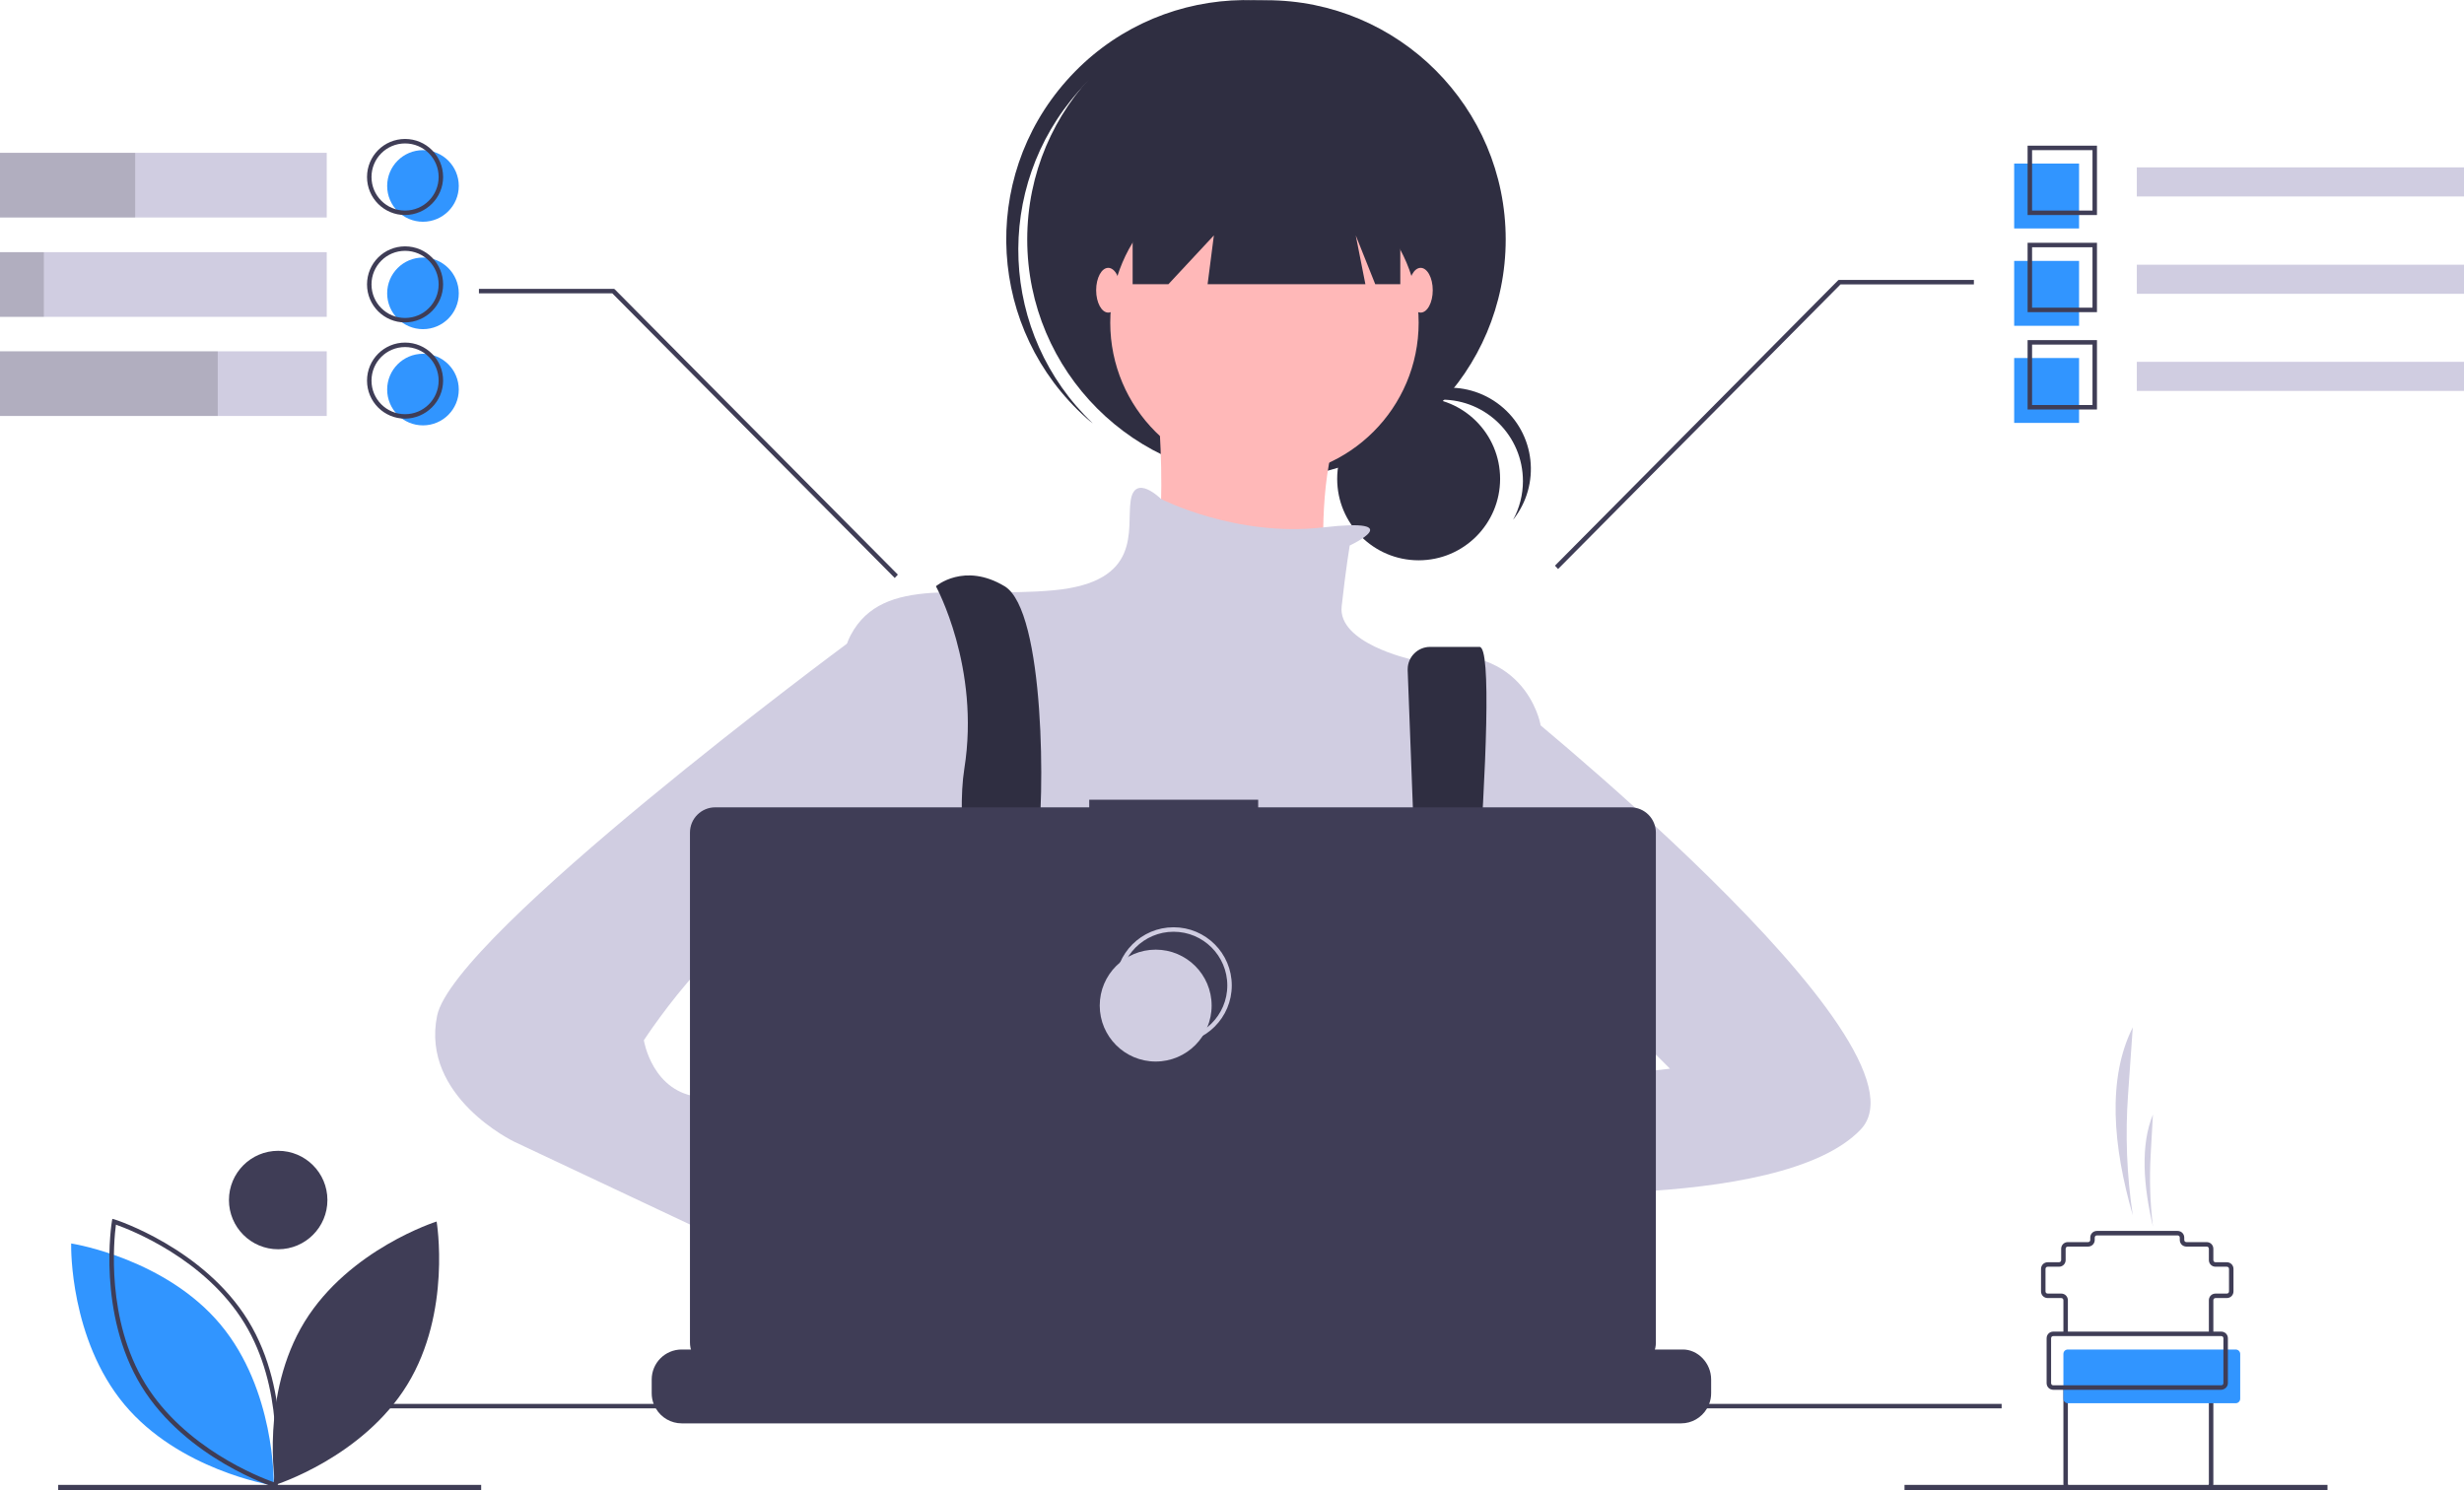 <?xml version="1.0" encoding="utf-8"?>
<!-- Generator: Adobe Illustrator 24.1.3, SVG Export Plug-In . SVG Version: 6.00 Build 0)  -->
<svg version="1.1" id="f61e7f2c-3df8-44b9-b514-d2b672d0e0d5"
	 xmlns="http://www.w3.org/2000/svg" xmlns:xlink="http://www.w3.org/1999/xlink" x="0px" y="0px" viewBox="0 0 1101 666.1"
	 style="enable-background:new 0 0 1101 666.1;" xml:space="preserve">
<style type="text/css">
	.st0{fill:#2F2E41;}
	.st1{fill:#FFB8B8;}
	.st2{fill:#D0CDE1;}
	.st3{fill:#3195FF;}
	.st4{fill:#3F3D56;}
	.st5{fill:none;stroke:#D0CDE1;stroke-width:2;stroke-miterlimit:10;}
	.st6{opacity:0.15;enable-background:new    ;}
</style>
<circle class="st0" cx="633.9" cy="214" r="36.4"/>
<path class="st0" d="M644.1,178.6c20.1,0,36.4,16.3,36.4,36.4c0,6-1.5,12-4.4,17.3c12.5-15.7,10-38.6-5.7-51.1
	c-15.7-12.5-38.6-10-51.1,5.7c-1.4,1.7-2.6,3.5-3.6,5.5C622.5,183.7,633,178.6,644.1,178.6z"/>
<circle class="st0" cx="565.9" cy="107" r="106.9"/>
<path class="st0" d="M482,40.7c38.3-43.1,103.8-48,148.2-11.2c-0.9-0.8-1.7-1.7-2.6-2.5C583.4-12.2,515.8-8.2,476.6,36
	c-39.2,44.1-35.2,111.6,8.9,150.9c0.9,0.8,1.8,1.6,2.8,2.3C446.5,149.4,443.7,83.8,482,40.7z"/>
<circle class="st1" cx="565" cy="144.2" r="68.9"/>
<path class="st1" d="M516.1,165.9c0,0,9.1,83.4-5.4,92.4s83.4,21.7,83.4,21.7s-14.5-90.6,21.7-114.2L516.1,165.9z"/>
<path class="st2" d="M603.1,243.8c0,0,27-12.6-11.9-8.1S518.8,223,518.8,223s-11.8-11.8-13.6,0.9s5.4,36.2-34.4,39.9
	s-76.1-7.2-90.6,19.9s-7.2,145-7.2,145s27.2,97.9,48.9,112.3s212-5.4,212-5.4l54.4-97.9V323.6c0,0-7.2-39.9-58-29
	c0,0-32.6-7.2-30.8-23.6S603.1,243.8,603.1,243.8z"/>
<path class="st0" d="M429,610.3c1.1-4.9,1.9-7.6,1.9-7.6l-0.6-4l-6-40.5l-2.5-17.1c21.7-9.1,27.2-50.7,27.2-50.7l0.8-0.5l3.7-2.2v0
	l13.3-8l0.3-0.2l5.4,3.6l10.9,7.3c38.2,28.1,77.2,27.6,101.2,23.2c14.7-2.7,23.8-6.9,23.8-6.9l26.4-8.8l0.8-0.3l0.8,0.1L652,500
	l0.3,0l1.3,0.2l-3.6,24.8l-5.2,36c13.7,7.3,25.9,20.9,36.6,37.7c2.4,3.7,4.6,7.6,6.9,11.6c2.9,5.2,5.6,10.6,8.3,16.2
	c0.3,0.7,0.6,1.3,0.9,2c1,2.2,2,4.4,3,6.6H424.3c0.4-2.2,0.7-4.3,1.1-6.3c0-0.1,0-0.1,0-0.2c0.1-0.7,0.3-1.3,0.4-2
	C426.9,619.8,428.1,614.3,429,610.3z"/>
<path class="st0" d="M418.2,262c0,0,19.9,36.2,12.7,81.5s21.7,157.7,21.7,157.7l21.7-5.4c0,0-14.5-94.2-10.9-116
	c3.6-21.7,3.6-106.9-14.5-117.8S418.2,262,418.2,262z"/>
<path class="st0" d="M629,299.6l7.6,200.6l14.5,9.1c0,0,20.8-220.2,10-220.2h-22.1c-5.5,0-10,4.5-10,10
	C629,299.3,629,299.5,629,299.6z"/>
<circle class="st3" cx="462.6" cy="487.6" r="9.1"/>
<circle class="st3" cx="643.8" cy="496.6" r="9.1"/>
<polygon class="st0" points="506.1,58.1 506.1,127 522.1,127 542.4,105.2 539.6,127 610.1,127 605.8,105.2 614.5,127 625.7,127 
	625.7,58.1 "/>
<ellipse class="st1" cx="495.2" cy="129.7" rx="5.4" ry="10"/>
<ellipse class="st1" cx="634.8" cy="129.7" rx="5.4" ry="10"/>
<path class="st1" d="M671.9,495.7c0,0-82.4-15.4-87.9,11.8s91.5,15.4,91.5,15.4L671.9,495.7z"/>
<path class="st2" d="M670.1,309.1c0,0,197.5,157.7,161.3,195.7s-174,27.2-174,27.2l9.1-45.3l79.7-9.1l-39.9-39.9l-36.2,3.6
	L670.1,309.1z"/>
<path class="st1" d="M378.4,571.8l25.4,19.9c0,0,18.1,56.2,45.3,39.9s-25.4-74.3-25.4-74.3l-30.8-10.9L378.4,571.8z"/>
<path class="st2" d="M403.7,280.1l-25.3,7.6c0,0-175.8,130.1-183.1,166.3s34.4,56.2,34.4,56.2l157.7,74.3l16.3-43.5L329.4,503
	c0,0,5.4-10.9-16.3-12.7s-25.4-25.4-25.4-25.4s43.5-67,67-52.6s30.8,25.4,30.8,25.4L403.7,280.1z"/>
<path class="st4" d="M764.6,616.5v6.1c0,1.7-0.3,3.3-0.9,4.9c-0.3,0.7-0.6,1.4-1,2c-2.4,4.1-6.8,6.6-11.5,6.6H304.6
	c-4.7,0-9.1-2.5-11.5-6.6c-0.4-0.6-0.7-1.3-1-2c-0.6-1.6-0.9-3.2-0.9-4.9v-6.1c0-7.4,6-13.4,13.4-13.4c0,0,0,0,0,0h25.7v-2.8
	c0-0.3,0.2-0.6,0.6-0.6c0,0,0,0,0,0h13.4c0.3,0,0.6,0.2,0.6,0.6c0,0,0,0,0,0v2.8h8.4v-2.8c0-0.3,0.2-0.6,0.6-0.6c0,0,0,0,0,0h13.4
	c0.3,0,0.6,0.2,0.6,0.6c0,0,0,0,0,0v2.8h8.4v-2.8c0-0.3,0.2-0.6,0.6-0.6c0,0,0,0,0,0h13.4c0.3,0,0.6,0.2,0.6,0.6c0,0,0,0,0,0v2.8
	h8.4v-2.8c0-0.3,0.2-0.6,0.6-0.6c0,0,0,0,0,0h13.4c0.3,0,0.6,0.2,0.6,0.6c0,0,0,0,0,0v2.8h8.4v-2.8c0-0.3,0.2-0.6,0.6-0.6
	c0,0,0,0,0,0h13.4c0.3,0,0.6,0.2,0.6,0.6c0,0,0,0,0,0v2.8h8.4v-2.8c0-0.3,0.2-0.6,0.6-0.6c0,0,0,0,0,0h13.4c0.3,0,0.6,0.2,0.6,0.6
	c0,0,0,0,0,0v2.8h8.4v-2.8c0-0.3,0.2-0.6,0.6-0.6c0,0,0,0,0,0h105.2c0.3,0,0.6,0.2,0.6,0.6c0,0,0,0,0,0v2.8h8.4v-2.8
	c0-0.3,0.2-0.6,0.6-0.6c0,0,0,0,0,0h13.4c0.3,0,0.6,0.3,0.6,0.6v2.8h8.4v-2.8c0-0.3,0.2-0.6,0.6-0.6c0,0,0,0,0,0h13.4
	c0.3,0,0.6,0.2,0.6,0.6c0,0,0,0,0,0v2.8h8.4v-2.8c0-0.3,0.2-0.6,0.6-0.6c0,0,0,0,0,0h13.4c0.3,0,0.6,0.2,0.6,0.6c0,0,0,0,0,0v2.8
	h8.4v-2.8c0-0.3,0.2-0.6,0.6-0.6c0,0,0,0,0,0h13.4c0.3,0,0.6,0.3,0.5,0.6v2.8h8.4v-2.8c0-0.3,0.2-0.6,0.6-0.6c0,0,0,0,0,0h13.4
	c0.3,0,0.6,0.2,0.6,0.6c0,0,0,0,0,0v2.8h8.4v-2.8c0-0.3,0.2-0.6,0.6-0.6c0,0,0,0,0,0h13.4c0.3,0,0.6,0.2,0.6,0.6c0,0,0,0,0,0v2.8
	h39.2C758.6,603,764.6,609.1,764.6,616.5C764.6,616.5,764.6,616.5,764.6,616.5z"/>
<rect x="161.4" y="627.4" class="st4" width="733" height="2"/>
<path class="st4" d="M728.6,360.8H562.2v-3.4h-75.5v3.4H319.6c-6.2,0-11.3,5-11.3,11.3V600c0,6.2,5,11.3,11.3,11.3h409
	c6.2,0,11.3-5,11.3-11.3V372.1C739.9,365.9,734.9,360.8,728.6,360.8L728.6,360.8z"/>
<circle class="st5" cx="524.4" cy="440.4" r="25"/>
<circle class="st2" cx="516.4" cy="449.4" r="25"/>
<rect x="26" y="663.6" class="st4" width="189" height="2.3"/>
<rect x="851" y="663.6" class="st4" width="189" height="2.3"/>
<path class="st4" d="M136.1,590.7c-19.9,32.5-13.1,72.9-13.1,72.9s39.1-12.3,59-44.8s13.1-72.9,13.1-72.9S156.1,558.2,136.1,590.7z"
	/>
<path class="st3" d="M122.3,663.9l-1.1-0.2c-0.4-0.1-41.2-6.8-65.6-36c-24.4-29.2-23.8-70.5-23.8-70.9l0-1.1l1.1,0.2
	c0.4,0.1,41.2,6.8,65.6,36l0,0c24.4,29.2,23.8,70.5,23.8,70.9L122.3,663.9z"/>
<path class="st4" d="M123.9,665l-1.1-0.3c-0.4-0.1-39.7-12.8-59.6-45.2C43.3,587,49.9,546.2,50,545.8l0.2-1.1l1.1,0.3
	c0.4,0.1,39.7,12.8,59.6,45.2l0,0c19.9,32.5,13.3,73.2,13.2,73.6L123.9,665z M51.8,547.3c-0.9,6.8-4.5,42.3,13.1,71.1
	c17.6,28.7,50.9,41.7,57.4,44c0.9-6.8,4.5-42.3-13.1-71.1l0,0C91.6,562.5,58.3,549.6,51.8,547.3L51.8,547.3z"/>
<circle class="st4" cx="124.3" cy="536.3" r="22"/>
<polygon class="st4" points="399.8,258.3 273.6,131.1 214,131.1 214,129.1 274.4,129.1 274.7,129.3 401.2,256.8 "/>
<polygon class="st4" points="696.2,254.3 822.4,127.1 882,127.1 882,125.1 821.6,125.1 821.3,125.3 694.8,252.8 "/>
<rect x="0" y="68.3" class="st2" width="146" height="28.9"/>
<rect x="0" y="112.7" class="st2" width="146" height="28.9"/>
<rect x="0" y="157" class="st2" width="146" height="28.9"/>
<rect x="0" y="68.3" class="st6" width="60.4" height="28.9"/>
<rect y="112.7" class="st6" width="19.6" height="28.9"/>
<rect x="0" y="157" class="st6" width="97.3" height="28.9"/>
<rect x="954.8" y="74.8" class="st2" width="146.2" height="13"/>
<rect x="900" y="73.1" class="st3" width="29" height="29"/>
<rect x="900" y="116.6" class="st3" width="29" height="29"/>
<rect x="900" y="160" class="st3" width="29" height="29"/>
<path class="st4" d="M937,96.1h-31v-31h31V96.1z M908,94.1h27v-27h-27V94.1z"/>
<rect x="954.8" y="118.3" class="st2" width="146.2" height="13"/>
<path class="st4" d="M937,139.5h-31v-31h31V139.5z M908,137.5h27v-27h-27V137.5z"/>
<rect x="954.8" y="161.7" class="st2" width="146.2" height="13"/>
<path class="st4" d="M937,183h-31v-31h31V183z M908,181h27v-27h-27V181z"/>
<circle class="st3" cx="189" cy="83.1" r="16"/>
<circle class="st3" cx="189" cy="131.1" r="16"/>
<circle class="st3" cx="189" cy="174.1" r="16"/>
<path class="st4" d="M181,96.1c-9.4,0-17-7.6-17-17s7.6-17,17-17s17,7.6,17,17C198,88.4,190.4,96,181,96.1z M181,64.1
	c-8.3,0-15,6.7-15,15s6.7,15,15,15s15-6.7,15-15C196,70.8,189.3,64.1,181,64.1z"/>
<path class="st4" d="M181,144.1c-9.4,0-17-7.6-17-17s7.6-17,17-17s17,7.6,17,17C198,136.4,190.4,144,181,144.1z M181,112.1
	c-8.3,0-15,6.7-15,15s6.7,15,15,15s15-6.7,15-15C196,118.8,189.3,112.1,181,112.1z"/>
<path class="st4" d="M181,187.1c-9.4,0-17-7.6-17-17s7.6-17,17-17s17,7.6,17,17C198,179.4,190.4,187,181,187.1z M181,155.1
	c-8.3,0-15,6.7-15,15s6.7,15,15,15s15-6.7,15-15C196,161.8,189.3,155.1,181,155.1z"/>
<path class="st4" d="M989,596.1h-2v-15c0-1.7,1.3-3,3-3h5c0.6,0,1-0.4,1-1v-10c0-0.6-0.4-1-1-1h-5c-1.7,0-3-1.3-3-3v-5
	c0-0.6-0.4-1-1-1h-9c-1.7,0-3-1.3-3-3v-1c0-0.6-0.4-1-1-1h-36c-0.6,0-1,0.4-1,1v1c0,1.7-1.3,3-3,3h-9c-0.6,0-1,0.4-1,1v5
	c0,1.7-1.3,3-3,3h-5c-0.6,0-1,0.4-1,1v10c0,0.6,0.4,1,1,1h6c1.7,0,3,1.3,3,3v15h-2v-15c0-0.6-0.4-1-1-1h-6c-1.7,0-3-1.3-3-3v-10
	c0-1.7,1.3-3,3-3h5c0.6,0,1-0.4,1-1v-5c0-1.7,1.3-3,3-3h9c0.6,0,1-0.4,1-1v-1c0-1.7,1.3-3,3-3h36c1.7,0,3,1.3,3,3v1c0,0.6,0.4,1,1,1
	h9c1.7,0,3,1.3,3,3v5c0,0.6,0.4,1,1,1h5c1.7,0,3,1.3,3,3v10c0,1.7-1.3,3-3,3h-5c-0.6,0-1,0.4-1,1V596.1z"/>
<path class="st4" d="M986,666.1h-61c-1.7,0-3-1.3-3-3v-43h2v43c0,0.6,0.4,1,1,1h61c0.6,0,1-0.4,1-1v-43h2v43
	C989,664.7,987.7,666,986,666.1z"/>
<path class="st3" d="M924,603.1h75c1.1,0,2,0.9,2,2v20c0,1.1-0.9,2-2,2h-75c-1.1,0-2-0.9-2-2v-20C922,603.9,922.9,603.1,924,603.1z"
	/>
<path class="st4" d="M992.5,621.1h-75c-1.7,0-3-1.3-3-3v-20c0-1.7,1.3-3,3-3h75c1.7,0,3,1.3,3,3v20
	C995.5,619.7,994.2,621,992.5,621.1z M917.5,597.1c-0.6,0-1,0.4-1,1v20c0,0.6,0.4,1,1,1h75c0.6,0,1-0.4,1-1v-20c0-0.6-0.4-1-1-1
	H917.5z"/>
<path class="st2" d="M953,543.1L953,543.1c-2.7-17.9-3.4-36.1-2.1-54.1l2.1-29.9l0,0C941.5,482,944.1,512.2,953,543.1L953,543.1z"/>
<path class="st2" d="M962,548.1L962,548.1c-1.3-10.7-1.6-21.5-1-32.2l1-17.8l0,0C956.4,511.7,957.7,529.7,962,548.1z"/>
</svg>
